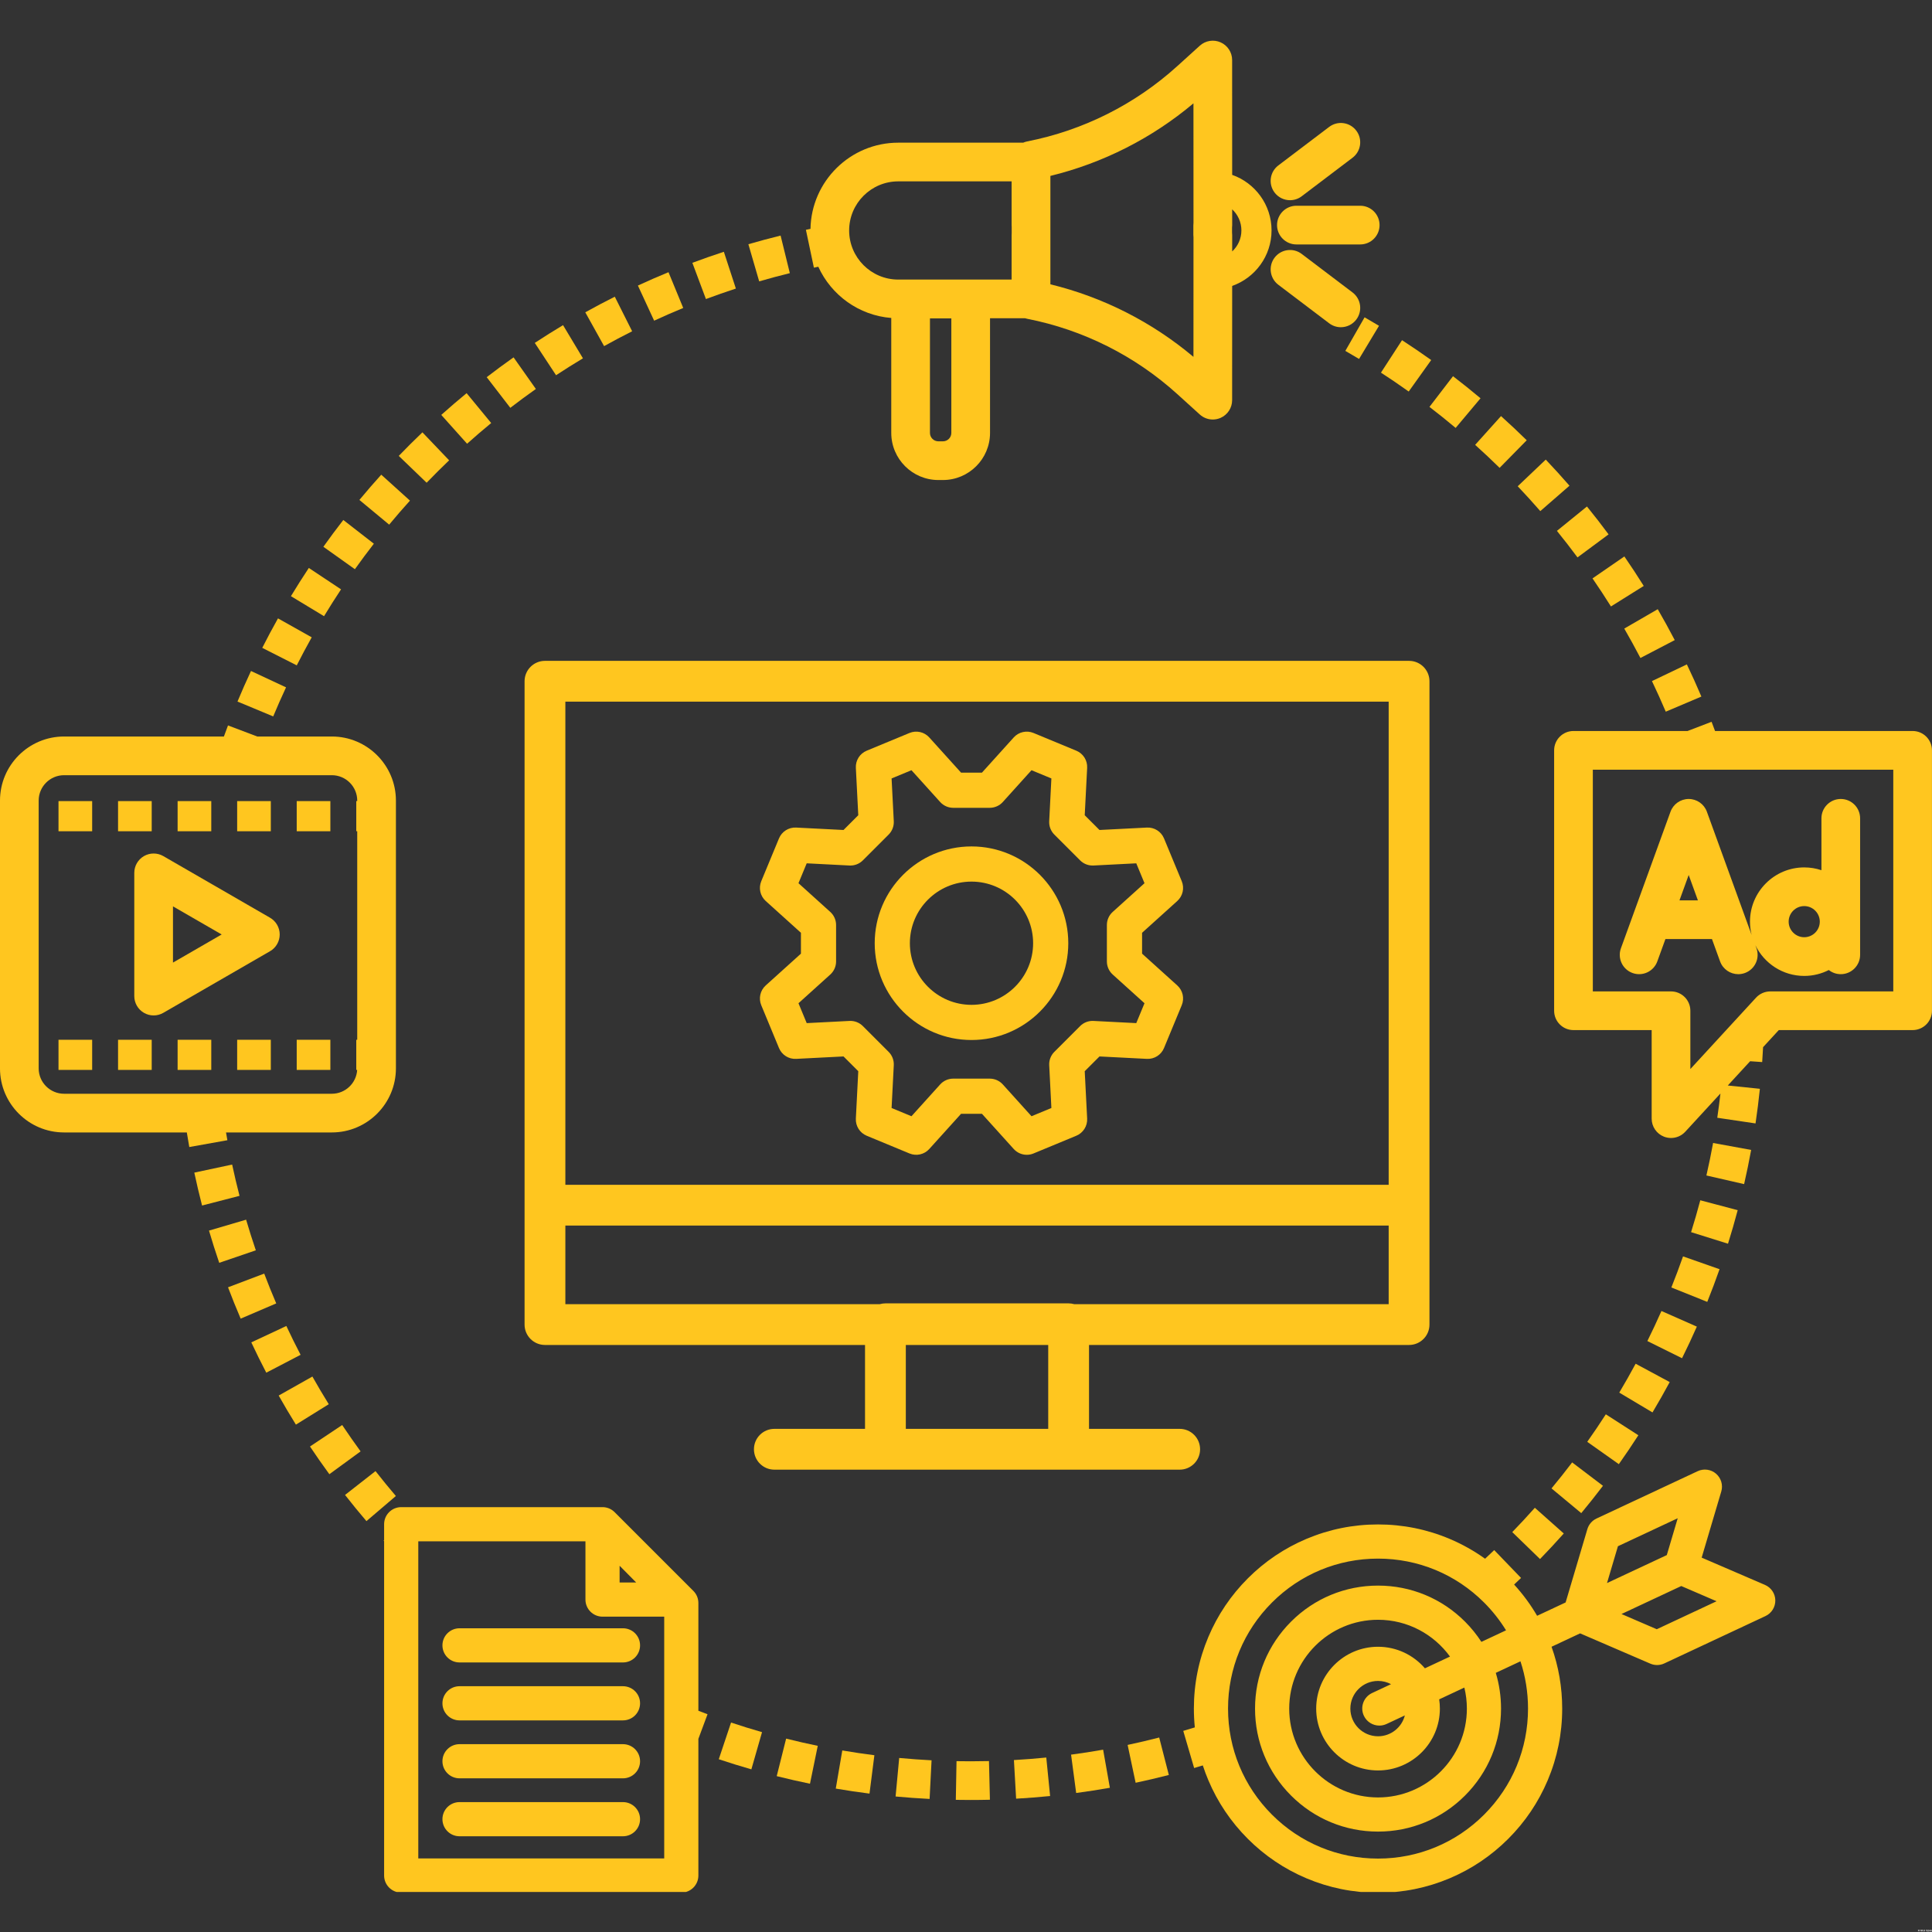 <svg xmlns="http://www.w3.org/2000/svg" xmlns:xlink="http://www.w3.org/1999/xlink" width="1000" viewBox="0 0 750 750" height="1000" preserveAspectRatio="xMidYMid meet"><rect x="0" y="0" width="750" height="750" fill="#333333" stroke="none"/><defs><g></g><clipPath id="e4a0dffaa7"><path d="M 459 570 L 690 570 L 690 734.465 L 459 734.465 Z M 459 570 " clip-rule="nonzero"></path></clipPath><clipPath id="690471284d"><path d="M 312 15.215 L 494 15.215 L 494 187 L 312 187 Z M 312 15.215 " clip-rule="nonzero"></path></clipPath><clipPath id="c3161f0799"><path d="M 148 585 L 275 585 L 275 734.465 L 148 734.465 Z M 148 585 " clip-rule="nonzero"></path></clipPath></defs><path fill="#ffc61f" d="M 495.75 87.383 C 495.75 91.527 499.113 94.891 503.262 94.891 L 528.035 94.891 C 532.184 94.891 535.543 91.527 535.543 87.383 C 535.543 83.234 532.184 79.871 528.035 79.871 L 503.262 79.871 C 499.113 79.871 495.75 83.234 495.75 87.383 Z M 495.75 87.383 " fill-opacity="1" fill-rule="nonzero"></path><path fill="#ffc61f" d="M 500.781 77.719 C 502.363 77.719 503.957 77.223 505.312 76.195 L 525.055 61.234 C 528.363 58.73 529.012 54.02 526.508 50.715 C 524.004 47.406 519.293 46.758 515.988 49.262 L 496.242 64.223 C 492.934 66.727 492.285 71.438 494.789 74.746 C 496.27 76.691 498.512 77.719 500.781 77.719 Z M 500.781 77.719 " fill-opacity="1" fill-rule="nonzero"></path><path fill="#ffc61f" d="M 525.059 113.531 L 505.312 98.57 C 502.008 96.066 497.297 96.715 494.793 100.02 C 492.289 103.328 492.938 108.039 496.242 110.543 L 515.988 125.504 C 517.348 126.531 518.938 127.027 520.52 127.027 C 522.789 127.027 525.031 126 526.508 124.051 C 529.012 120.746 528.363 116.035 525.059 113.531 Z M 525.059 113.531 " fill-opacity="1" fill-rule="nonzero"></path><path fill="#ffc61f" d="M 742.477 283.773 L 665.777 283.773 C 665.336 282.578 664.883 281.383 664.43 280.195 L 655.113 283.773 L 610.82 283.773 C 606.676 283.773 603.312 287.137 603.312 291.281 L 603.312 392.371 C 603.312 396.52 606.676 399.879 610.82 399.879 L 641.176 399.879 L 641.176 434.258 C 641.176 437.352 643.074 440.129 645.957 441.254 C 646.844 441.598 647.77 441.766 648.684 441.766 C 650.742 441.766 652.762 440.918 654.211 439.344 L 667.875 424.492 C 667.516 427.641 667.102 430.797 666.641 433.914 L 681.496 436.113 C 682.156 431.668 682.723 427.148 683.184 422.672 L 670.73 421.387 L 679.398 411.969 L 684.078 412.293 C 684.211 410.371 684.328 408.43 684.426 406.504 L 690.523 399.879 L 742.48 399.879 C 746.625 399.879 749.988 396.516 749.988 392.371 L 749.988 291.281 C 749.984 287.133 746.625 283.773 742.477 283.773 Z M 734.969 384.863 L 687.227 384.863 C 685.125 384.863 683.121 385.742 681.699 387.285 L 656.195 415.004 L 656.195 392.371 C 656.195 388.223 652.832 384.863 648.684 384.863 L 618.332 384.863 L 618.332 298.793 L 734.969 298.793 Z M 734.969 384.863 " fill-opacity="1" fill-rule="nonzero"></path><path fill="#ffc61f" d="M 633.738 377.719 C 637.637 379.137 641.945 377.125 643.359 373.227 L 646.516 364.543 L 664.582 364.543 L 667.734 373.227 C 668.844 376.277 671.727 378.176 674.797 378.176 C 675.645 378.176 676.512 378.027 677.359 377.723 C 681.258 376.305 683.27 372 681.852 368.102 L 681.426 366.922 C 684.832 373.973 692.059 378.852 700.402 378.852 C 703.836 378.852 707.078 378.023 709.941 376.562 C 711.219 377.57 712.832 378.172 714.586 378.172 C 718.734 378.172 722.094 374.809 722.094 370.664 L 722.094 317.672 C 722.094 313.523 718.734 310.16 714.586 310.16 C 710.438 310.16 707.078 313.523 707.078 317.672 L 707.078 337.812 C 704.977 337.109 702.734 336.727 700.402 336.727 C 688.789 336.727 679.34 346.176 679.34 357.789 C 679.34 359.562 679.562 361.285 679.977 362.934 L 662.609 315.109 C 661.531 312.141 658.711 310.16 655.551 310.16 C 652.391 310.16 649.57 312.141 648.488 315.109 L 629.246 368.102 C 627.828 371.996 629.84 376.305 633.738 377.719 Z M 700.398 351.742 C 703.73 351.742 706.441 354.453 706.441 357.785 C 706.441 361.117 703.73 363.828 700.398 363.828 C 697.066 363.828 694.355 361.117 694.355 357.785 C 694.355 354.453 697.066 351.742 700.398 351.742 Z M 655.547 339.668 L 659.125 349.523 L 651.969 349.523 Z M 655.547 339.668 " fill-opacity="1" fill-rule="nonzero"></path><path fill="#ffc61f" d="M 104.824 356.258 L 63.395 332.336 C 61.07 330.996 58.207 330.996 55.883 332.336 C 53.562 333.68 52.129 336.16 52.129 338.84 L 52.129 386.68 C 52.129 389.363 53.562 391.844 55.883 393.184 C 57.047 393.855 58.344 394.191 59.641 394.191 C 60.938 394.191 62.23 393.855 63.395 393.184 L 104.824 369.262 C 107.148 367.922 108.582 365.441 108.582 362.762 C 108.582 360.078 107.152 357.602 104.824 356.258 Z M 67.148 373.676 L 67.148 351.848 L 86.051 362.762 Z M 67.148 373.676 " fill-opacity="1" fill-rule="nonzero"></path><path fill="#ffc61f" d="M 115.184 310.988 L 128.25 310.988 L 128.25 322.691 L 115.184 322.691 Z M 115.184 310.988 " fill-opacity="1" fill-rule="nonzero"></path><path fill="#ffc61f" d="M 22.711 310.988 L 35.777 310.988 L 35.777 322.691 L 22.711 322.691 Z M 22.711 310.988 " fill-opacity="1" fill-rule="nonzero"></path><path fill="#ffc61f" d="M 45.828 310.988 L 58.895 310.988 L 58.895 322.691 L 45.828 322.691 Z M 45.828 310.988 " fill-opacity="1" fill-rule="nonzero"></path><path fill="#ffc61f" d="M 92.066 310.988 L 105.133 310.988 L 105.133 322.691 L 92.066 322.691 Z M 92.066 310.988 " fill-opacity="1" fill-rule="nonzero"></path><path fill="#ffc61f" d="M 68.949 310.988 L 82.016 310.988 L 82.016 322.691 L 68.949 322.691 Z M 68.949 310.988 " fill-opacity="1" fill-rule="nonzero"></path><path fill="#ffc61f" d="M 68.949 403.637 L 82.016 403.637 L 82.016 415.34 L 68.949 415.34 Z M 68.949 403.637 " fill-opacity="1" fill-rule="nonzero"></path><path fill="#ffc61f" d="M 115.184 403.637 L 128.25 403.637 L 128.25 415.34 L 115.184 415.34 Z M 115.184 403.637 " fill-opacity="1" fill-rule="nonzero"></path><path fill="#ffc61f" d="M 45.828 403.637 L 58.895 403.637 L 58.895 415.34 L 45.828 415.34 Z M 45.828 403.637 " fill-opacity="1" fill-rule="nonzero"></path><path fill="#ffc61f" d="M 92.066 403.637 L 105.133 403.637 L 105.133 415.34 L 92.066 415.34 Z M 92.066 403.637 " fill-opacity="1" fill-rule="nonzero"></path><path fill="#ffc61f" d="M 22.711 403.637 L 35.777 403.637 L 35.777 415.34 L 22.711 415.34 Z M 22.711 403.637 " fill-opacity="1" fill-rule="nonzero"></path><path fill="#ffc61f" d="M 171.754 638.727 C 171.754 642.391 174.723 645.359 178.387 645.359 L 241.84 645.359 C 245.504 645.359 248.473 642.391 248.473 638.727 C 248.473 635.062 245.504 632.094 241.84 632.094 L 178.387 632.094 C 174.723 632.094 171.754 635.062 171.754 638.727 Z M 171.754 638.727 " fill-opacity="1" fill-rule="nonzero"></path><path fill="#ffc61f" d="M 241.836 654.586 L 178.387 654.586 C 174.723 654.586 171.754 657.555 171.754 661.219 C 171.754 664.883 174.723 667.852 178.387 667.852 L 241.84 667.852 C 245.504 667.852 248.473 664.883 248.473 661.219 C 248.473 657.555 245.5 654.586 241.836 654.586 Z M 241.836 654.586 " fill-opacity="1" fill-rule="nonzero"></path><path fill="#ffc61f" d="M 241.836 677.082 L 178.387 677.082 C 174.723 677.082 171.754 680.051 171.754 683.711 C 171.754 687.375 174.723 690.344 178.387 690.344 L 241.84 690.344 C 245.504 690.344 248.473 687.375 248.473 683.711 C 248.473 680.051 245.5 677.082 241.836 677.082 Z M 241.836 677.082 " fill-opacity="1" fill-rule="nonzero"></path><path fill="#ffc61f" d="M 241.836 699.574 L 178.387 699.574 C 174.723 699.574 171.754 702.543 171.754 706.203 C 171.754 709.867 174.723 712.836 178.387 712.836 L 241.84 712.836 C 245.504 712.836 248.473 709.867 248.473 706.203 C 248.473 702.543 245.5 699.574 241.836 699.574 Z M 241.836 699.574 " fill-opacity="1" fill-rule="nonzero"></path><g clip-path="url(#e4a0dffaa7)"><path fill="#ffc61f" d="M 685.172 615.262 L 660.586 604.668 L 668.195 579.004 C 668.938 576.5 668.145 573.793 666.164 572.09 C 664.184 570.387 661.391 570.004 659.027 571.113 L 619.758 589.492 C 618.039 590.297 616.75 591.797 616.211 593.617 L 607.773 622.066 L 596.707 627.246 C 594.176 622.91 591.191 618.855 587.781 615.117 C 588.684 614.27 589.582 613.414 590.469 612.559 L 580.051 601.742 C 578.887 602.863 577.699 603.988 576.508 605.098 C 572.242 602.043 567.652 599.469 562.781 597.406 C 553.961 593.68 544.598 591.785 534.953 591.785 C 525.305 591.785 515.941 593.68 507.125 597.406 C 498.609 601.008 490.965 606.16 484.402 612.727 C 477.84 619.289 472.684 626.934 469.086 635.445 C 465.355 644.266 463.461 653.629 463.461 663.273 C 463.461 665.727 463.586 668.16 463.828 670.574 C 462.332 671.039 460.828 671.496 459.34 671.93 L 463.562 686.344 C 464.68 686.016 465.805 685.676 466.93 685.332 C 467.562 687.281 468.281 689.207 469.086 691.102 C 472.684 699.617 477.84 707.262 484.402 713.824 C 490.965 720.387 498.609 725.543 507.125 729.141 C 515.941 732.871 525.305 734.766 534.953 734.766 C 544.598 734.766 553.961 732.871 562.781 729.141 C 571.293 725.543 578.938 720.387 585.5 713.824 C 592.066 707.262 597.219 699.617 600.82 691.102 C 604.547 682.285 606.441 672.922 606.441 663.273 C 606.441 655.008 605.051 646.949 602.309 639.27 L 613.398 634.074 L 640.648 645.82 C 641.488 646.184 642.383 646.363 643.273 646.363 C 644.234 646.363 645.195 646.156 646.086 645.738 L 685.355 627.355 C 687.719 626.25 689.215 623.859 689.176 621.246 C 689.137 618.641 687.566 616.293 685.172 615.262 Z M 576.121 704.445 C 565.125 715.445 550.504 721.5 534.949 721.5 C 519.395 721.5 504.773 715.445 493.777 704.445 C 482.781 693.449 476.723 678.828 476.723 663.273 C 476.723 647.723 482.781 633.102 493.777 622.102 C 504.773 611.105 519.395 605.051 534.949 605.051 C 550.504 605.051 565.125 611.105 576.121 622.102 C 579.414 625.398 582.262 629.02 584.641 632.891 L 575.074 637.371 C 573.258 634.566 571.133 631.934 568.715 629.512 C 559.695 620.492 547.703 615.527 534.953 615.527 C 522.199 615.527 510.207 620.492 501.191 629.512 C 492.172 638.531 487.203 650.523 487.203 663.273 C 487.203 676.027 492.172 688.02 501.191 697.035 C 510.207 706.055 522.199 711.023 534.953 711.023 C 547.703 711.023 559.695 706.055 568.715 697.035 C 577.73 688.016 582.699 676.027 582.699 663.273 C 582.699 658.504 582.004 653.84 580.664 649.398 L 590.238 644.918 C 592.172 650.762 593.176 656.941 593.176 663.273 C 593.176 678.828 587.117 693.449 576.121 704.445 Z M 529.449 666.051 C 530.578 668.461 532.965 669.871 535.461 669.871 C 536.402 669.871 537.359 669.672 538.266 669.246 L 545.363 665.926 C 544.18 670.57 539.961 674.02 534.953 674.02 C 529.027 674.02 524.207 669.199 524.207 663.277 C 524.207 657.352 529.027 652.535 534.953 652.535 C 536.77 652.535 538.488 652.988 539.992 653.793 L 532.645 657.23 C 529.328 658.785 527.895 662.734 529.449 666.051 Z M 534.953 639.27 C 521.715 639.27 510.945 650.039 510.945 663.277 C 510.945 676.512 521.715 687.285 534.953 687.285 C 548.188 687.285 558.957 676.516 558.957 663.277 C 558.957 662.055 558.867 660.859 558.691 659.688 L 568.457 655.113 C 569.098 657.73 569.438 660.465 569.438 663.277 C 569.438 682.289 553.969 697.762 534.953 697.762 C 515.941 697.762 500.469 682.289 500.469 663.277 C 500.469 644.262 515.941 628.793 534.953 628.793 C 546.43 628.793 556.613 634.43 562.887 643.078 L 553.148 647.637 C 548.742 642.516 542.219 639.27 534.953 639.27 Z M 628.078 600.242 L 651.289 589.379 L 647.047 603.684 L 623.84 614.543 Z M 643.16 632.465 L 629.461 626.559 L 652.668 615.695 L 666.367 621.602 Z M 643.16 632.465 " fill-opacity="1" fill-rule="nonzero"></path></g><path fill="#ffc61f" d="M 465.871 562.602 C 465.871 558.227 462.324 554.68 457.949 554.68 L 422.754 554.68 L 422.754 522.113 L 546.996 522.113 C 551.371 522.113 554.918 518.566 554.918 514.195 L 554.918 264.465 C 554.918 260.09 551.371 256.543 546.996 256.543 L 211.555 256.543 C 207.184 256.543 203.637 260.09 203.637 264.465 L 203.637 514.195 C 203.637 518.57 207.184 522.113 211.555 522.113 L 335.801 522.113 L 335.801 554.684 L 300.602 554.684 C 296.23 554.684 292.684 558.23 292.684 562.602 C 292.684 566.977 296.23 570.52 300.602 570.52 L 457.953 570.52 C 462.324 570.52 465.871 566.977 465.871 562.602 Z M 219.473 272.383 L 539.082 272.383 L 539.082 459.934 L 219.473 459.934 Z M 406.918 554.684 L 351.637 554.684 L 351.637 522.113 L 406.918 522.113 Z M 414.836 505.969 L 343.719 505.969 C 342.961 505.969 342.227 506.078 341.531 506.277 L 219.473 506.277 L 219.473 475.77 L 539.082 475.77 L 539.082 506.277 L 417.023 506.277 C 416.328 506.078 415.594 505.969 414.836 505.969 Z M 414.836 505.969 " fill-opacity="1" fill-rule="nonzero"></path><path fill="#ffc61f" d="M 132.395 228.789 L 119.883 220.48 C 117.504 224.066 115.168 227.75 112.941 231.434 L 125.793 239.207 C 127.91 235.703 130.133 232.199 132.395 228.789 Z M 132.395 228.789 " fill-opacity="1" fill-rule="nonzero"></path><path fill="#ffc61f" d="M 174.355 178.695 L 163.984 167.836 C 160.871 170.805 157.781 173.883 154.797 176.98 L 165.617 187.398 C 168.457 184.453 171.395 181.523 174.355 178.695 Z M 174.355 178.695 " fill-opacity="1" fill-rule="nonzero"></path><path fill="#ffc61f" d="M 190.68 164.223 L 181.137 152.625 C 177.816 155.359 174.508 158.199 171.301 161.066 L 181.32 172.258 C 184.371 169.523 187.52 166.824 190.68 164.223 Z M 190.68 164.223 " fill-opacity="1" fill-rule="nonzero"></path><path fill="#ffc61f" d="M 111.043 266.828 L 97.434 260.473 C 95.609 264.375 93.848 268.367 92.195 272.34 L 106.059 278.113 C 107.633 274.336 109.309 270.535 111.043 266.828 Z M 111.043 266.828 " fill-opacity="1" fill-rule="nonzero"></path><path fill="#ffc61f" d="M 159.145 194.34 L 148 184.273 C 145.117 187.469 142.262 190.766 139.516 194.074 L 151.074 203.664 C 153.688 200.516 156.402 197.379 159.145 194.34 Z M 159.145 194.34 " fill-opacity="1" fill-rule="nonzero"></path><path fill="#ffc61f" d="M 121.008 247.406 L 107.914 240.055 C 105.809 243.812 103.75 247.66 101.805 251.496 L 115.199 258.293 C 117.051 254.641 119.008 250.98 121.008 247.406 Z M 121.008 247.406 " fill-opacity="1" fill-rule="nonzero"></path><path fill="#ffc61f" d="M 265.227 119.555 L 259.508 105.668 C 255.535 107.301 251.539 109.047 247.633 110.852 L 253.934 124.488 C 257.648 122.77 261.449 121.109 265.227 119.555 Z M 265.227 119.555 " fill-opacity="1" fill-rule="nonzero"></path><path fill="#ffc61f" d="M 306.609 106.035 L 303.027 91.449 C 298.852 92.477 294.645 93.605 290.52 94.805 L 294.715 109.227 C 298.637 108.086 302.641 107.012 306.609 106.035 Z M 306.609 106.035 " fill-opacity="1" fill-rule="nonzero"></path><path fill="#ffc61f" d="M 245.398 128.602 L 238.66 115.18 C 234.82 117.109 230.965 119.145 227.207 121.238 L 234.508 134.363 C 238.082 132.371 241.746 130.434 245.398 128.602 Z M 245.398 128.602 " fill-opacity="1" fill-rule="nonzero"></path><path fill="#ffc61f" d="M 145.133 211.066 L 133.27 201.855 C 130.629 205.254 128.023 208.754 125.531 212.258 L 137.77 220.965 C 140.145 217.629 142.621 214.301 145.133 211.066 Z M 145.133 211.066 " fill-opacity="1" fill-rule="nonzero"></path><path fill="#ffc61f" d="M 285.664 112.02 L 281 97.742 C 276.918 99.078 272.805 100.52 268.777 102.023 L 274.039 116.09 C 277.871 114.656 281.781 113.289 285.664 112.02 Z M 285.664 112.02 " fill-opacity="1" fill-rule="nonzero"></path><path fill="#ffc61f" d="M 208.023 151 L 199.367 138.727 C 195.855 141.207 192.344 143.793 188.938 146.418 L 198.102 158.316 C 201.344 155.82 204.68 153.359 208.023 151 Z M 208.023 151 " fill-opacity="1" fill-rule="nonzero"></path><path fill="#ffc61f" d="M 226.297 139.102 L 218.574 126.223 C 214.887 128.43 211.195 130.75 207.602 133.113 L 215.859 145.66 C 219.277 143.414 222.789 141.203 226.297 139.102 Z M 226.297 139.102 " fill-opacity="1" fill-rule="nonzero"></path><g clip-path="url(#690471284d)"><path fill="#ffc61f" d="M 317.664 103.551 C 322.68 114.551 333.379 122.441 345.988 123.434 L 345.988 168.059 C 345.988 178.141 354.191 186.344 364.273 186.344 L 366.047 186.344 C 376.129 186.344 384.328 178.141 384.328 168.059 L 384.328 123.543 L 397.938 123.543 C 398.211 123.629 398.488 123.703 398.773 123.758 C 420.484 128.02 440.625 138.125 457.02 152.984 L 465.762 160.91 C 467.168 162.188 468.977 162.855 470.805 162.855 C 471.832 162.855 472.867 162.645 473.844 162.211 C 476.559 161.008 478.312 158.32 478.312 155.348 L 478.328 110.992 C 487.219 107.867 493.613 99.387 493.613 89.438 C 493.613 79.488 487.219 71.008 478.328 67.883 L 478.312 23.305 C 478.312 20.336 476.559 17.645 473.844 16.441 C 471.129 15.238 467.961 15.75 465.762 17.742 L 457.02 25.668 C 440.625 40.523 420.484 50.633 398.773 54.895 C 398.223 55.004 397.695 55.168 397.195 55.387 L 348.695 55.387 C 330.113 55.387 314.961 70.34 314.629 88.844 C 314.035 88.965 313.441 89.086 312.852 89.211 L 315.953 103.906 C 316.52 103.785 317.094 103.668 317.664 103.551 Z M 478.277 88.352 C 478.316 88.047 478.336 87.746 478.336 87.438 L 478.332 81.266 C 480.531 83.305 481.91 86.211 481.91 89.438 C 481.91 92.664 480.531 95.57 478.332 97.609 L 478.332 91.215 C 478.332 90.91 478.312 90.605 478.277 90.301 Z M 407.762 91.215 L 407.762 68.289 C 428.188 63.297 447.199 53.66 463.297 40.117 L 463.312 86.523 C 463.277 86.824 463.258 87.129 463.258 87.441 L 463.258 91.215 C 463.258 91.527 463.277 91.832 463.312 92.133 L 463.297 138.539 C 447.199 124.996 428.188 115.355 407.762 110.367 Z M 369.309 168.059 C 369.309 169.859 367.844 171.324 366.047 171.324 L 364.273 171.324 C 362.473 171.324 361.008 169.859 361.008 168.059 L 361.008 123.598 L 369.309 123.598 Z M 348.695 70.406 L 392.707 70.406 L 392.707 87.438 C 392.707 87.676 392.719 87.906 392.738 88.137 L 392.738 90.516 C 392.719 90.746 392.707 90.98 392.707 91.215 L 392.707 108.527 L 348.695 108.527 C 338.184 108.527 329.637 99.977 329.637 89.469 C 329.637 78.957 338.188 70.406 348.695 70.406 Z M 348.695 70.406 " fill-opacity="1" fill-rule="nonzero"></path></g><path fill="#ffc61f" d="M 90.117 452.078 L 75.43 455.211 C 76.34 459.473 77.352 463.77 78.441 467.984 L 92.98 464.227 C 91.945 460.215 90.984 456.129 90.117 452.078 Z M 90.117 452.078 " fill-opacity="1" fill-rule="nonzero"></path><path fill="#ffc61f" d="M 111.16 514.742 L 97.555 521.109 C 99.402 525.055 101.359 529.012 103.371 532.875 L 116.691 525.934 C 114.773 522.258 112.914 518.496 111.16 514.742 Z M 111.16 514.742 " fill-opacity="1" fill-rule="nonzero"></path><path fill="#ffc61f" d="M 95.539 473.48 L 81.129 477.715 C 82.355 481.895 83.695 486.105 85.102 490.223 L 99.312 485.371 C 97.977 481.457 96.707 477.453 95.539 473.48 Z M 95.539 473.48 " fill-opacity="1" fill-rule="nonzero"></path><path fill="#ffc61f" d="M 102.566 494.406 L 88.52 499.727 C 90.059 503.797 91.711 507.891 93.43 511.895 L 107.234 505.98 C 105.602 502.176 104.031 498.281 102.566 494.406 Z M 102.566 494.406 " fill-opacity="1" fill-rule="nonzero"></path><path fill="#ffc61f" d="M 132.832 553.188 L 120.34 561.531 C 122.758 565.148 125.285 568.77 127.859 572.285 L 139.98 563.422 C 137.539 560.074 135.133 556.633 132.832 553.188 Z M 132.832 553.188 " fill-opacity="1" fill-rule="nonzero"></path><path fill="#ffc61f" d="M 145.773 571.082 L 133.945 580.336 C 136.629 583.762 139.422 587.184 142.25 590.496 L 153.676 580.75 C 150.988 577.598 148.328 574.344 145.773 571.082 Z M 145.773 571.082 " fill-opacity="1" fill-rule="nonzero"></path><path fill="#ffc61f" d="M 121.27 534.375 L 108.184 541.75 C 110.32 545.539 112.57 549.34 114.871 553.039 L 127.629 545.113 C 125.441 541.594 123.301 537.98 121.27 534.375 Z M 121.27 534.375 " fill-opacity="1" fill-rule="nonzero"></path><path fill="#ffc61f" d="M 87.742 439.613 L 128.82 439.613 C 142.539 439.613 153.695 428.453 153.695 414.738 L 153.695 310.785 C 153.695 297.07 142.539 285.91 128.82 285.91 L 99.867 285.91 L 88.512 281.613 C 87.973 283.035 87.441 284.473 86.922 285.91 L 24.871 285.91 C 11.152 285.91 -0.004 297.07 -0.004 310.785 L -0.004 414.738 C -0.004 428.453 11.152 439.613 24.871 439.613 L 72.523 439.613 C 72.828 441.504 73.148 443.402 73.484 445.277 L 88.266 442.633 C 88.09 441.633 87.914 440.625 87.742 439.613 Z M 24.871 424.594 C 19.434 424.594 15.012 420.172 15.012 414.738 L 15.012 310.785 C 15.012 305.352 19.434 300.93 24.871 300.93 L 128.82 300.93 C 134.254 300.93 138.676 305.352 138.676 310.785 L 138.676 310.984 L 138.305 310.984 L 138.305 322.688 L 138.676 322.688 L 138.676 403.637 L 138.305 403.637 L 138.305 415.34 L 138.656 415.34 C 138.344 420.492 134.051 424.594 128.82 424.594 Z M 24.871 424.594 " fill-opacity="1" fill-rule="nonzero"></path><path fill="#ffc61f" d="M 376.742 683.73 C 374.941 683.73 373.117 683.715 371.32 683.68 L 371.047 698.699 C 372.934 698.734 374.848 698.75 376.742 698.75 C 379.25 698.75 381.785 698.719 384.285 698.66 L 383.922 683.645 C 381.547 683.699 379.129 683.73 376.742 683.73 Z M 376.742 683.73 " fill-opacity="1" fill-rule="nonzero"></path><path fill="#ffc61f" d="M 437.742 677.375 L 440.852 692.066 C 445.148 691.156 449.484 690.141 453.742 689.047 L 450 674.5 C 445.949 675.543 441.828 676.508 437.742 677.375 Z M 437.742 677.375 " fill-opacity="1" fill-rule="nonzero"></path><path fill="#ffc61f" d="M 415.789 681.152 L 417.77 696.039 C 422.125 695.461 426.527 694.777 430.852 694.012 L 428.23 679.223 C 424.117 679.953 419.934 680.602 415.789 681.152 Z M 415.789 681.152 " fill-opacity="1" fill-rule="nonzero"></path><path fill="#ffc61f" d="M 324.445 694.328 C 328.77 695.066 333.176 695.723 337.539 696.277 L 339.434 681.379 C 335.277 680.852 331.09 680.227 326.977 679.523 Z M 324.445 694.328 " fill-opacity="1" fill-rule="nonzero"></path><path fill="#ffc61f" d="M 347.668 697.395 C 352.035 697.805 356.477 698.125 360.871 698.344 L 361.633 683.348 C 357.449 683.133 353.223 682.828 349.066 682.438 Z M 347.668 697.395 " fill-opacity="1" fill-rule="nonzero"></path><path fill="#ffc61f" d="M 301.52 689.496 C 305.785 690.566 310.129 691.559 314.434 692.441 L 317.453 677.727 C 313.359 676.887 309.23 675.945 305.176 674.93 Z M 301.52 689.496 " fill-opacity="1" fill-rule="nonzero"></path><path fill="#ffc61f" d="M 393.605 683.254 L 394.457 698.246 C 398.844 698 403.285 697.652 407.652 697.215 L 406.164 682.27 C 402.008 682.688 397.781 683.016 393.605 683.254 Z M 393.605 683.254 " fill-opacity="1" fill-rule="nonzero"></path><path fill="#ffc61f" d="M 279.031 682.93 C 283.199 684.324 287.457 685.645 291.68 686.855 L 295.82 672.418 C 291.805 671.266 287.758 670.012 283.793 668.688 Z M 279.031 682.93 " fill-opacity="1" fill-rule="nonzero"></path><g clip-path="url(#c3161f0799)"><path fill="#ffc61f" d="M 271.109 622.277 C 271.109 620.52 270.41 618.832 269.164 617.59 L 238.59 587.012 C 238.488 586.914 238.387 586.82 238.281 586.727 C 238.254 586.703 238.227 586.68 238.199 586.656 C 238.102 586.57 237.996 586.488 237.891 586.41 C 237.879 586.398 237.867 586.387 237.852 586.379 C 237.738 586.293 237.621 586.215 237.504 586.137 C 237.469 586.117 237.434 586.094 237.398 586.07 C 237.289 586.004 237.18 585.938 237.07 585.879 C 237.055 585.871 237.039 585.859 237.027 585.852 C 236.902 585.785 236.777 585.727 236.652 585.668 C 236.613 585.652 236.578 585.637 236.543 585.621 C 236.422 585.566 236.301 585.52 236.176 585.473 C 236.164 585.469 236.156 585.465 236.145 585.461 C 236.012 585.41 235.875 585.371 235.738 585.332 C 235.703 585.32 235.668 585.312 235.633 585.301 C 235.504 585.266 235.375 585.234 235.25 585.207 C 235.238 585.207 235.227 585.203 235.215 585.199 C 235.078 585.172 234.938 585.148 234.793 585.129 C 234.758 585.125 234.723 585.121 234.684 585.117 C 234.562 585.102 234.438 585.09 234.312 585.082 C 234.289 585.082 234.27 585.078 234.25 585.078 C 234.133 585.074 234.02 585.07 233.902 585.07 L 155.746 585.07 C 152.082 585.07 149.113 588.039 149.113 591.703 L 149.113 597.898 L 148.926 598.07 C 148.988 598.137 149.051 598.207 149.113 598.277 L 149.113 728.074 C 149.113 731.738 152.082 734.707 155.746 734.707 L 264.48 734.707 C 268.141 734.707 271.109 731.738 271.109 728.074 L 271.109 675.02 L 274.664 665.465 C 273.48 665.023 272.293 664.574 271.109 664.117 Z M 240.531 607.824 L 246.965 614.32 L 240.531 614.32 Z M 257.844 721.445 L 162.379 721.445 L 162.379 598.336 L 227.27 598.336 L 227.27 620.953 C 227.27 624.617 230.238 627.586 233.902 627.586 L 257.848 627.586 L 257.848 721.445 Z M 257.844 721.445 " fill-opacity="1" fill-rule="nonzero"></path></g><path fill="#ffc61f" d="M 648.82 499.789 L 662.758 505.387 C 664.434 501.211 666.039 496.945 667.527 492.703 L 653.352 487.73 C 651.938 491.762 650.414 495.82 648.82 499.789 Z M 648.82 499.789 " fill-opacity="1" fill-rule="nonzero"></path><path fill="#ffc61f" d="M 628.598 540.609 L 641.496 548.301 C 643.801 544.438 646.051 540.477 648.18 536.52 L 634.953 529.398 C 632.93 533.16 630.793 536.93 628.598 540.609 Z M 628.598 540.609 " fill-opacity="1" fill-rule="nonzero"></path><path fill="#ffc61f" d="M 639.508 520.594 L 652.965 527.262 C 654.965 523.23 656.898 519.102 658.711 514.992 L 644.973 508.926 C 643.242 512.836 641.406 516.762 639.508 520.594 Z M 639.508 520.594 " fill-opacity="1" fill-rule="nonzero"></path><path fill="#ffc61f" d="M 656.477 478.32 L 670.809 482.809 C 672.152 478.516 673.418 474.137 674.57 469.793 L 660.051 465.945 C 658.957 470.078 657.754 474.242 656.477 478.32 Z M 656.477 478.32 " fill-opacity="1" fill-rule="nonzero"></path><path fill="#ffc61f" d="M 679.797 446.402 L 665.023 443.703 C 664.254 447.91 663.379 452.152 662.426 456.32 L 677.066 459.672 C 678.07 455.289 678.988 450.824 679.797 446.402 Z M 679.797 446.402 " fill-opacity="1" fill-rule="nonzero"></path><path fill="#ffc61f" d="M 616.168 559.715 L 628.43 568.387 C 631.023 564.715 633.574 560.941 636.008 557.16 L 623.379 549.035 C 621.062 552.629 618.637 556.223 616.168 559.715 Z M 616.168 559.715 " fill-opacity="1" fill-rule="nonzero"></path><path fill="#ffc61f" d="M 602.293 577.797 L 613.844 587.395 C 616.719 583.934 619.551 580.367 622.27 576.789 L 610.305 567.707 C 607.723 571.113 605.027 574.508 602.293 577.797 Z M 602.293 577.797 " fill-opacity="1" fill-rule="nonzero"></path><path fill="#ffc61f" d="M 587.059 594.758 L 597.836 605.219 C 600.965 601.992 604.066 598.656 607.055 595.297 L 595.828 585.316 C 592.988 588.512 590.035 591.691 587.059 594.758 Z M 587.059 594.758 " fill-opacity="1" fill-rule="nonzero"></path><path fill="#ffc61f" d="M 535.328 126.473 C 533.48 125.363 531.594 124.254 529.727 123.184 L 522.258 136.215 C 524.035 137.234 525.828 138.285 527.586 139.344 Z M 535.328 126.473 " fill-opacity="1" fill-rule="nonzero"></path><path fill="#ffc61f" d="M 625.367 235.426 L 638.098 227.461 C 635.688 223.605 633.156 219.754 630.578 216.012 L 618.211 224.535 C 620.664 228.098 623.074 231.762 625.367 235.426 Z M 625.367 235.426 " fill-opacity="1" fill-rule="nonzero"></path><path fill="#ffc61f" d="M 636.812 255.43 L 650.133 248.488 C 648.035 244.461 645.816 240.422 643.535 236.488 L 630.539 244.012 C 632.703 247.758 634.816 251.598 636.812 255.43 Z M 636.812 255.43 " fill-opacity="1" fill-rule="nonzero"></path><path fill="#ffc61f" d="M 612.383 216.383 L 624.449 207.441 C 621.746 203.789 618.922 200.148 616.055 196.621 L 604.395 206.086 C 607.121 209.445 609.809 212.91 612.383 216.383 Z M 612.383 216.383 " fill-opacity="1" fill-rule="nonzero"></path><path fill="#ffc61f" d="M 646.648 276.273 L 660.473 270.406 C 658.699 266.223 656.805 262.023 654.84 257.918 L 641.289 264.398 C 643.156 268.301 644.961 272.297 646.648 276.273 Z M 646.648 276.273 " fill-opacity="1" fill-rule="nonzero"></path><path fill="#ffc61f" d="M 565.082 166.117 L 574.738 154.613 C 571.258 151.691 567.664 148.805 564.055 146.039 L 554.914 157.957 C 558.352 160.59 561.77 163.336 565.082 166.117 Z M 565.082 166.117 " fill-opacity="1" fill-rule="nonzero"></path><path fill="#ffc61f" d="M 582.145 181.621 L 592.672 170.91 C 589.43 167.723 586.074 164.566 582.691 161.527 L 572.648 172.695 C 575.867 175.586 579.062 178.59 582.145 181.621 Z M 582.145 181.621 " fill-opacity="1" fill-rule="nonzero"></path><path fill="#ffc61f" d="M 555.59 139.77 C 551.887 137.129 548.078 134.535 544.266 132.059 L 536.09 144.656 C 539.715 147.012 543.34 149.48 546.859 151.992 Z M 555.59 139.77 " fill-opacity="1" fill-rule="nonzero"></path><path fill="#ffc61f" d="M 597.945 198.41 L 609.273 188.551 C 606.289 185.121 603.191 181.715 600.059 178.418 L 589.176 188.766 C 592.156 191.902 595.105 195.148 597.945 198.41 Z M 597.945 198.41 " fill-opacity="1" fill-rule="nonzero"></path><path fill="#ffc61f" d="M 457.02 349.766 C 459.164 347.828 459.859 344.754 458.754 342.086 L 451.867 325.465 C 450.762 322.797 448.098 321.113 445.215 321.262 L 426.82 322.199 L 421.09 316.473 L 422.031 298.078 C 422.18 295.195 420.496 292.527 417.824 291.422 L 401.207 284.539 C 398.539 283.434 395.465 284.129 393.527 286.273 L 381.188 299.941 L 373.086 299.941 L 360.742 286.273 C 358.809 284.129 355.734 283.434 353.062 284.539 L 336.445 291.422 C 333.777 292.527 332.094 295.195 332.242 298.078 L 333.18 316.473 L 327.453 322.199 L 309.059 321.262 C 306.172 321.113 303.508 322.797 302.402 325.465 L 295.52 342.086 C 294.414 344.754 295.109 347.828 297.25 349.766 L 310.922 362.105 L 310.922 370.207 L 297.25 382.547 C 295.109 384.484 294.414 387.559 295.52 390.227 L 302.402 406.848 C 303.508 409.516 306.172 411.203 309.059 411.051 L 327.453 410.109 L 333.18 415.84 L 332.242 434.234 C 332.094 437.117 333.777 439.781 336.445 440.891 L 353.062 447.773 C 355.734 448.879 358.809 448.184 360.742 446.039 L 373.086 432.371 L 381.188 432.371 L 393.527 446.039 C 394.852 447.504 396.703 448.293 398.598 448.293 C 399.477 448.293 400.363 448.125 401.207 447.773 L 417.824 440.891 C 420.492 439.781 422.18 437.117 422.031 434.234 L 421.09 415.84 L 426.82 410.113 L 445.215 411.051 C 448.102 411.203 450.762 409.516 451.867 406.848 L 458.75 390.227 C 459.859 387.559 459.164 384.484 457.02 382.547 L 443.352 370.207 L 443.352 362.105 Z M 431.949 378.309 L 444.293 389.457 L 441.098 397.172 L 424.484 396.324 C 422.555 396.223 420.676 396.949 419.309 398.316 L 409.289 408.336 C 407.926 409.703 407.203 411.582 407.301 413.512 L 408.148 430.125 L 400.43 433.32 L 389.285 420.973 C 387.988 419.539 386.148 418.723 384.215 418.723 L 370.047 418.723 C 368.113 418.723 366.273 419.539 364.977 420.973 L 353.832 433.32 L 346.113 430.125 L 346.965 413.512 C 347.059 411.582 346.34 409.703 344.973 408.336 L 334.953 398.316 C 333.586 396.949 331.703 396.223 329.777 396.324 L 313.164 397.172 L 309.969 389.457 L 322.312 378.312 C 323.746 377.016 324.566 375.176 324.566 373.246 L 324.566 359.074 C 324.566 357.141 323.746 355.301 322.312 354.008 L 309.969 342.859 L 313.164 335.141 L 329.777 335.992 C 331.707 336.09 333.586 335.367 334.953 334 L 344.973 323.98 C 346.336 322.613 347.059 320.734 346.965 318.805 L 346.113 302.191 L 353.832 298.996 L 364.977 311.344 C 366.273 312.777 368.113 313.594 370.047 313.594 L 384.215 313.594 C 386.148 313.594 387.988 312.777 389.285 311.344 L 400.43 298.996 L 408.145 302.191 L 407.297 318.805 C 407.199 320.734 407.922 322.613 409.289 323.98 L 419.309 334 C 420.672 335.363 422.555 336.09 424.484 335.992 L 441.098 335.141 L 444.293 342.859 L 431.945 354.008 C 430.512 355.301 429.691 357.141 429.691 359.074 L 429.691 373.246 C 429.695 375.172 430.516 377.016 431.949 378.309 Z M 431.949 378.309 " fill-opacity="1" fill-rule="nonzero"></path><path fill="#ffc61f" d="M 377.133 328.582 C 356.414 328.582 339.559 345.438 339.559 366.156 C 339.559 386.875 356.414 403.73 377.133 403.73 C 397.852 403.73 414.707 386.875 414.707 366.156 C 414.707 345.438 397.852 328.582 377.133 328.582 Z M 377.133 390.078 C 363.945 390.078 353.211 379.348 353.211 366.156 C 353.211 352.969 363.941 342.238 377.133 342.238 C 390.324 342.238 401.055 352.965 401.055 366.156 C 401.055 379.348 390.324 390.078 377.133 390.078 Z M 377.133 390.078 " fill-opacity="1" fill-rule="nonzero"></path><g fill="#ffffff" fill-opacity="1"><g transform="translate(744.504, 749.767)"><g><path d="M 0.125 -0.484 L 0.031 -0.484 L 0.031 -0.609 L 0.375 -0.609 C 0.469 -0.609 0.535 -0.586 0.578 -0.547 C 0.617 -0.504 0.641 -0.438 0.641 -0.344 L 0.641 0 L 0.5 0 L 0.5 -0.344 C 0.5 -0.395 0.488 -0.43 0.469 -0.453 C 0.445 -0.473 0.414 -0.484 0.375 -0.484 L 0.266 -0.484 L 0.266 -0.234 C 0.266 -0.172 0.254 -0.125 0.234 -0.094 C 0.223 -0.062 0.203 -0.035 0.172 -0.016 C 0.148 -0.004 0.113 0 0.062 0 L 0.031 0 L 0.031 -0.125 C 0.062 -0.125 0.082 -0.125 0.094 -0.125 C 0.102 -0.133 0.109 -0.148 0.109 -0.172 C 0.117 -0.191 0.125 -0.219 0.125 -0.25 Z M 0.125 -0.484 "></path></g></g><g transform="translate(745.222, 749.767)"><g><path d="M 0.5 0 L 0.359 0 L 0.359 -0.359 C 0.359 -0.398 0.348 -0.43 0.328 -0.453 C 0.305 -0.473 0.27 -0.484 0.219 -0.484 L 0.016 -0.484 L 0.016 -0.609 L 0.234 -0.609 C 0.328 -0.609 0.395 -0.586 0.438 -0.547 C 0.477 -0.504 0.5 -0.438 0.5 -0.344 Z M 0.5 0 "></path></g></g><g transform="translate(745.798, 749.767)"><g><path d="M 0.125 -0.484 L 0.031 -0.484 L 0.031 -0.609 L 0.375 -0.609 C 0.469 -0.609 0.535 -0.586 0.578 -0.547 C 0.617 -0.504 0.641 -0.438 0.641 -0.344 L 0.641 0 L 0.5 0 L 0.5 -0.344 C 0.5 -0.395 0.488 -0.43 0.469 -0.453 C 0.445 -0.473 0.414 -0.484 0.375 -0.484 L 0.266 -0.484 L 0.266 -0.234 C 0.266 -0.172 0.254 -0.125 0.234 -0.094 C 0.223 -0.062 0.203 -0.035 0.172 -0.016 C 0.148 -0.004 0.113 0 0.062 0 L 0.031 0 L 0.031 -0.125 C 0.062 -0.125 0.082 -0.125 0.094 -0.125 C 0.102 -0.133 0.109 -0.148 0.109 -0.172 C 0.117 -0.191 0.125 -0.219 0.125 -0.25 Z M 0.125 -0.484 "></path></g></g><g transform="translate(746.516, 749.767)"><g><path d="M 0.078 -0.609 L 0.219 -0.609 L 0.219 0 L 0.078 0 Z M 0.078 -0.609 "></path></g></g><g transform="translate(746.817, 749.767)"><g><path d="M 0.5 -0.297 C 0.5 -0.191 0.473 -0.113 0.422 -0.062 C 0.367 -0.02 0.297 0 0.203 0 L 0.047 0 L 0.047 -0.125 L 0.188 -0.125 C 0.25 -0.125 0.289 -0.133 0.312 -0.156 C 0.344 -0.188 0.359 -0.234 0.359 -0.297 L 0.359 -0.312 C 0.359 -0.375 0.344 -0.414 0.312 -0.438 C 0.289 -0.469 0.254 -0.484 0.203 -0.484 L 0.047 -0.484 L 0.047 -0.609 L 0.203 -0.609 C 0.398 -0.609 0.5 -0.508 0.5 -0.312 Z M 0.5 -0.297 "></path></g></g><g transform="translate(747.371, 749.767)"><g></g></g><g transform="translate(747.648, 749.767)"><g><path d="M 0.312 -0.609 C 0.414 -0.609 0.488 -0.586 0.531 -0.547 C 0.57 -0.504 0.594 -0.441 0.594 -0.359 L 0.594 0.188 L 0.469 0.188 L 0.469 -0.328 C 0.469 -0.391 0.457 -0.43 0.438 -0.453 C 0.414 -0.473 0.375 -0.484 0.312 -0.484 L 0.203 -0.484 L 0.203 -0.344 L 0.312 -0.344 L 0.312 -0.219 L 0.062 -0.219 L 0.062 -0.609 Z M 0.312 -0.609 "></path></g></g><g transform="translate(748.323, 749.767)"><g><path d="M 0.062 -0.312 C 0.062 -0.344 0.066 -0.375 0.078 -0.406 C 0.086 -0.438 0.102 -0.461 0.125 -0.484 L 0.031 -0.484 L 0.031 -0.609 L 0.359 -0.609 C 0.461 -0.609 0.535 -0.586 0.578 -0.547 C 0.617 -0.504 0.641 -0.438 0.641 -0.344 L 0.641 -0.312 C 0.641 -0.207 0.613 -0.125 0.562 -0.062 C 0.52 -0.008 0.445 0.016 0.344 0.016 C 0.25 0.016 0.176 -0.008 0.125 -0.062 C 0.082 -0.113 0.062 -0.191 0.062 -0.297 Z M 0.234 -0.484 C 0.211 -0.453 0.203 -0.395 0.203 -0.312 L 0.203 -0.297 C 0.203 -0.172 0.25 -0.109 0.344 -0.109 C 0.406 -0.109 0.445 -0.125 0.469 -0.156 C 0.488 -0.188 0.5 -0.238 0.5 -0.312 L 0.5 -0.344 C 0.5 -0.395 0.488 -0.43 0.469 -0.453 C 0.445 -0.473 0.41 -0.484 0.359 -0.484 Z M 0.234 -0.484 "></path></g></g><g transform="translate(749.021, 749.767)"><g><path d="M 0.078 -0.609 L 0.219 -0.609 L 0.219 0 L 0.078 0 Z M 0.078 -0.609 "></path></g></g><g transform="translate(749.323, 749.767)"><g><path d="M 0.219 0 L 0.078 0 L 0.078 -0.375 L 0.219 -0.375 Z M 0.594 0 L 0.469 0 L 0.469 -0.359 C 0.469 -0.398 0.457 -0.43 0.438 -0.453 C 0.414 -0.473 0.379 -0.484 0.328 -0.484 L 0.078 -0.484 L 0.078 -0.609 L 0.328 -0.609 C 0.422 -0.609 0.488 -0.586 0.531 -0.547 C 0.57 -0.504 0.594 -0.438 0.594 -0.344 Z M 0.594 0 "></path></g></g></g></svg>